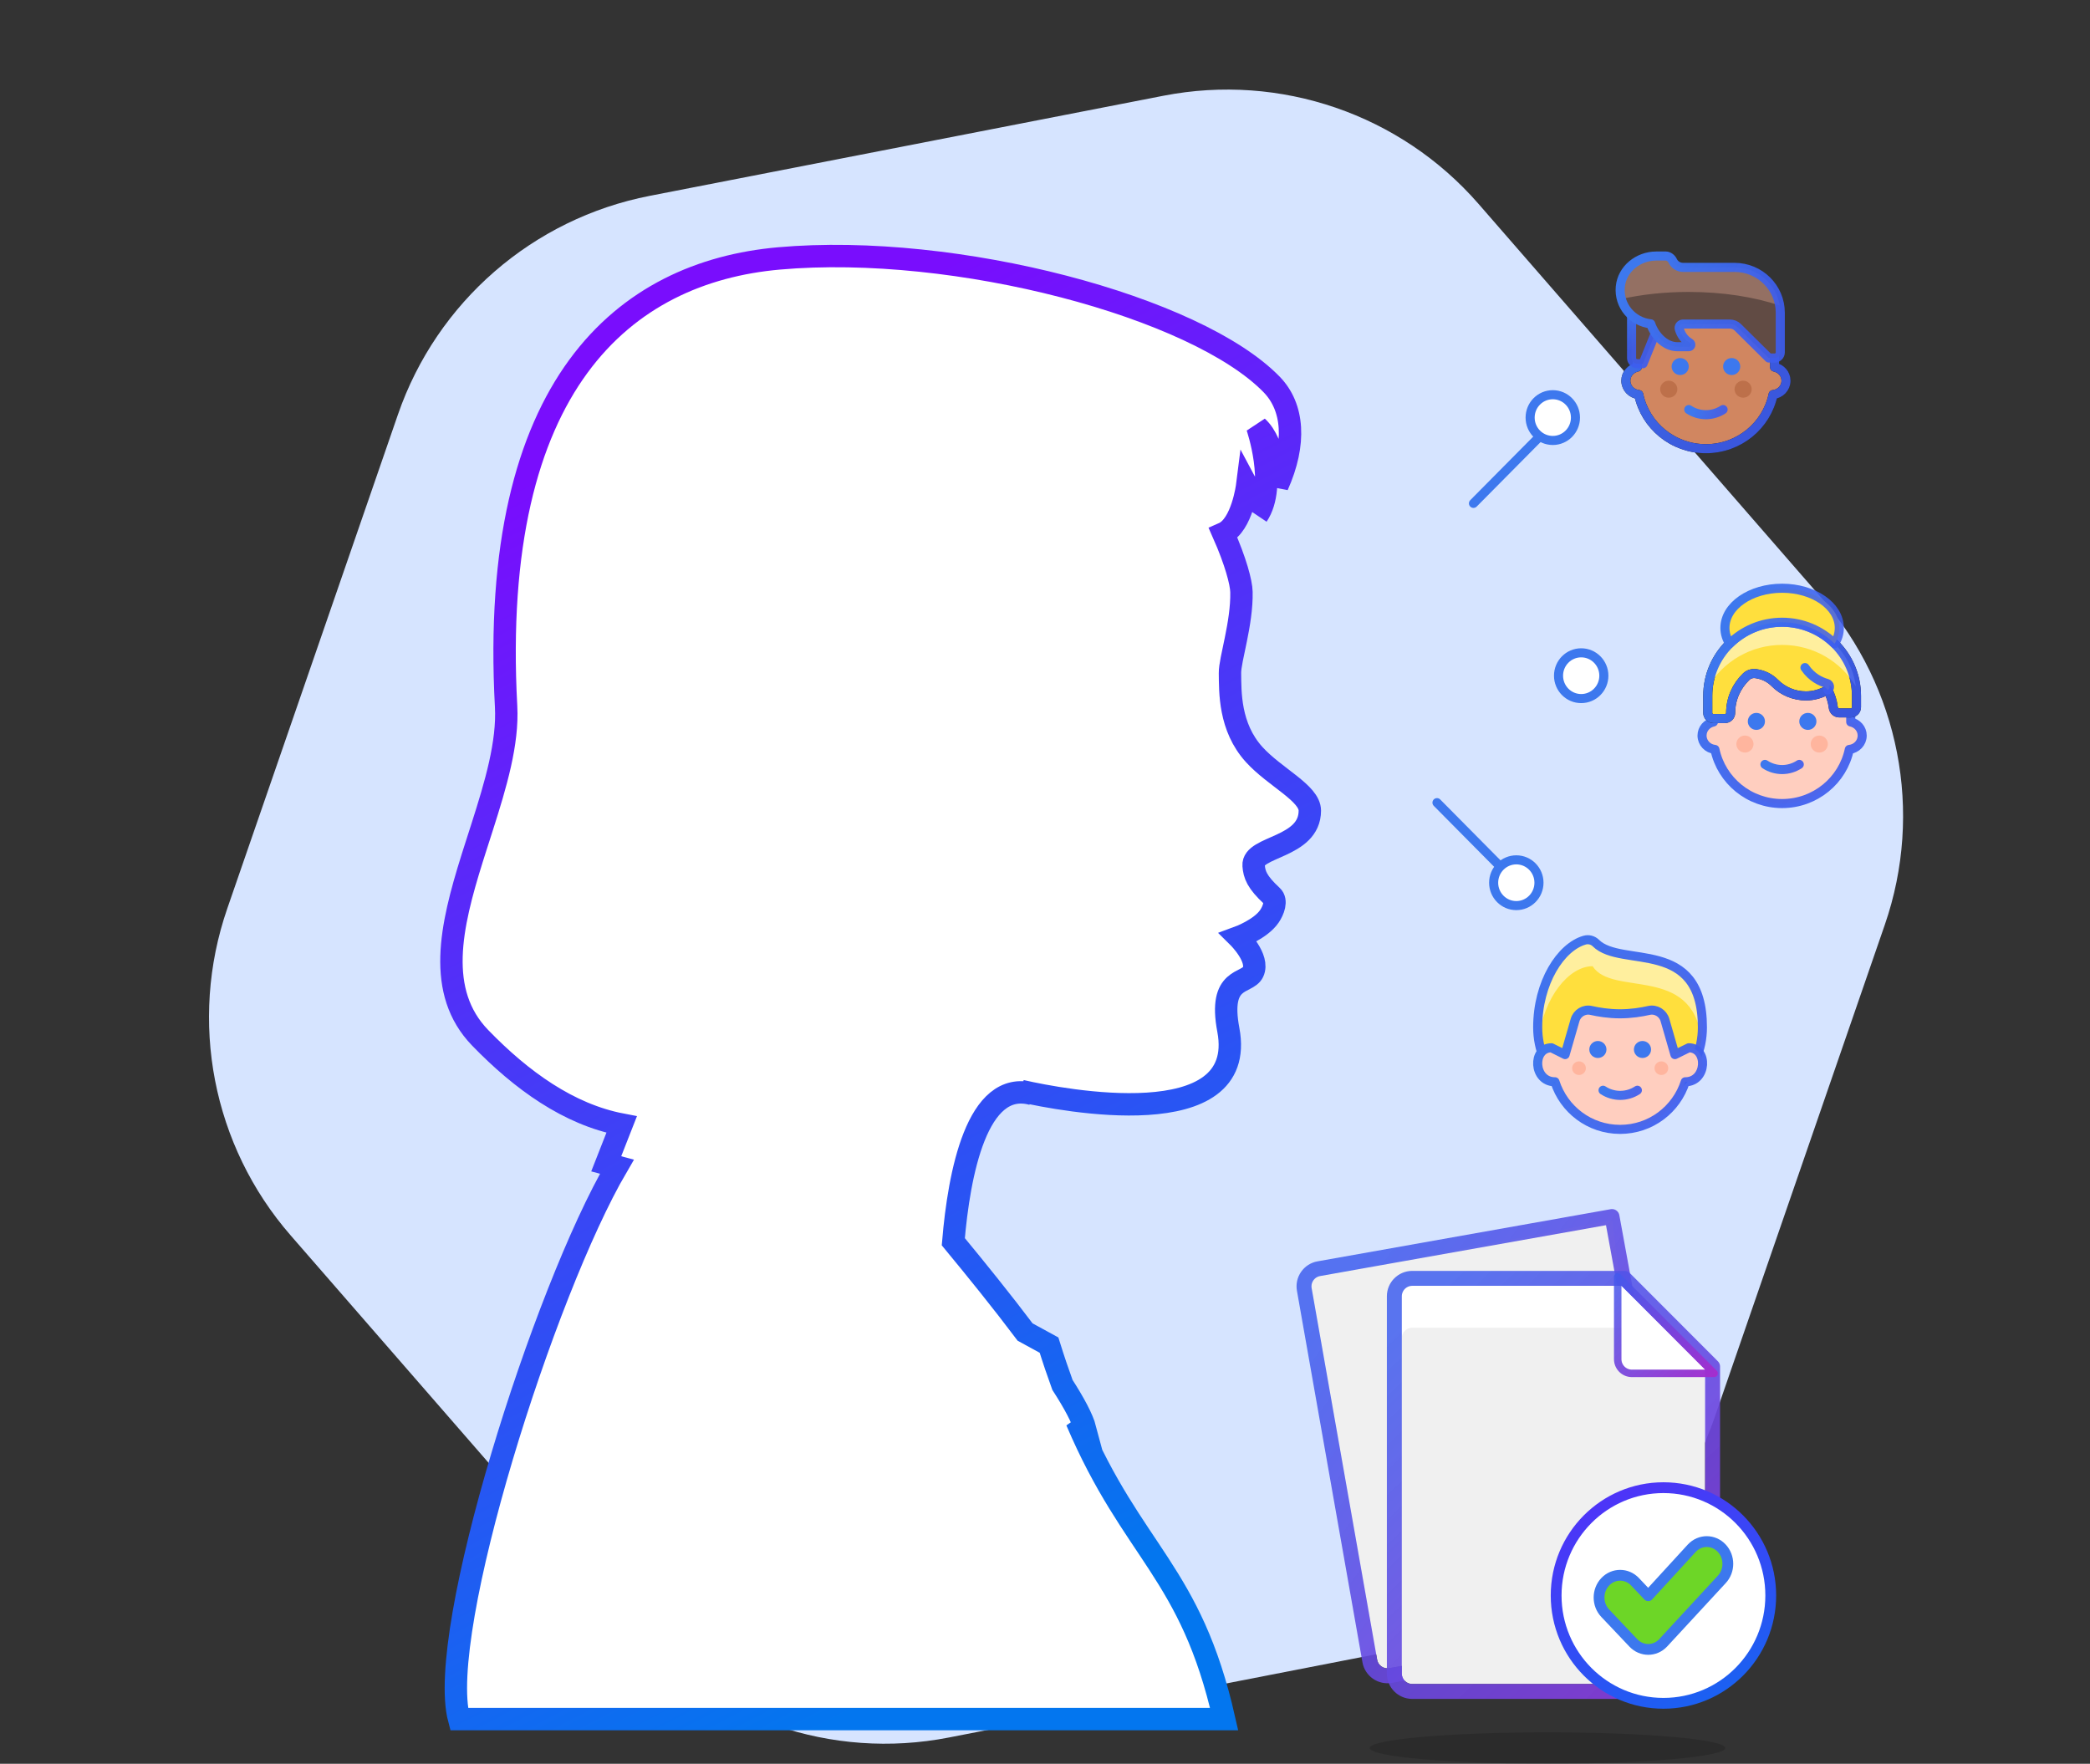 <?xml version="1.0" encoding="UTF-8"?>
<svg width="280px" height="236.288px" viewBox="0 0 280 236.288" version="1.1" xmlns="http://www.w3.org/2000/svg" xmlns:xlink="http://www.w3.org/1999/xlink">
    <rect x="0" y="0" width="280" height="236.288" fill="#333333" stroke="none"/>
    <title>IMG_Direccion</title>
    <defs>
        <linearGradient x1="64.18%" y1="94.445%" x2="37.744%" y2="7.831%" id="linearGradient-1">
            <stop stop-color="#0376EF" offset="0%"></stop>
            <stop stop-color="#790DFD" offset="100%"></stop>
        </linearGradient>
        <linearGradient x1="135.419%" y1="150.671%" x2="21.045%" y2="-2.592%" id="linearGradient-2">
            <stop stop-color="#B426C9" offset="0%"></stop>
            <stop stop-color="#3D5CEE" stop-opacity="0.844" offset="100%"></stop>
        </linearGradient>
        <linearGradient x1="135.609%" y1="150.671%" x2="20.981%" y2="-2.592%" id="linearGradient-3">
            <stop stop-color="#B426C9" offset="0%"></stop>
            <stop stop-color="#3D5CEE" stop-opacity="0.844" offset="100%"></stop>
        </linearGradient>
        <linearGradient x1="99.52%" y1="140.046%" x2="-11.506%" y2="-79.562%" id="linearGradient-4">
            <stop stop-color="#0376EF" offset="0%"></stop>
            <stop stop-color="#790DFD" offset="100%"></stop>
        </linearGradient>
        <linearGradient x1="125.159%" y1="109.75%" x2="0.172%" y2="-15.924%" id="linearGradient-5">
            <stop stop-color="#B426C9" offset="0%"></stop>
            <stop stop-color="#3D5CEE" stop-opacity="0.844" offset="100%"></stop>
        </linearGradient>
        <linearGradient x1="170.618%" y1="58.755%" x2="9.698%" y2="49.543%" id="linearGradient-6">
            <stop stop-color="#3D5CEE" stop-opacity="0.844" offset="0%"></stop>
            <stop stop-color="#3D78EE" offset="100%"></stop>
        </linearGradient>
        <linearGradient x1="170.618%" y1="53.095%" x2="9.698%" y2="49.839%" id="linearGradient-7">
            <stop stop-color="#3D5CEE" stop-opacity="0.844" offset="0%"></stop>
            <stop stop-color="#3D78EE" offset="100%"></stop>
        </linearGradient>
        <linearGradient x1="170.618%" y1="59.607%" x2="9.698%" y2="49.499%" id="linearGradient-8">
            <stop stop-color="#3D5CEE" stop-opacity="0.844" offset="0%"></stop>
            <stop stop-color="#3D78EE" offset="100%"></stop>
        </linearGradient>
        <linearGradient x1="170.618%" y1="68.832%" x2="9.698%" y2="49.018%" id="linearGradient-9">
            <stop stop-color="#3D5CEE" stop-opacity="0.844" offset="0%"></stop>
            <stop stop-color="#3D78EE" offset="100%"></stop>
        </linearGradient>
        <linearGradient x1="170.618%" y1="79.423%" x2="9.698%" y2="48.465%" id="linearGradient-10">
            <stop stop-color="#3D5CEE" stop-opacity="0.844" offset="0%"></stop>
            <stop stop-color="#3D78EE" offset="100%"></stop>
        </linearGradient>
        <linearGradient x1="170.618%" y1="85.019%" x2="9.698%" y2="48.173%" id="linearGradient-11">
            <stop stop-color="#3D5CEE" stop-opacity="0.844" offset="0%"></stop>
            <stop stop-color="#3D78EE" offset="100%"></stop>
        </linearGradient>
        <linearGradient x1="29.728%" y1="165.687%" x2="49.583%" y2="-30.298%" id="linearGradient-12">
            <stop stop-color="#3D5CEE" stop-opacity="0.844" offset="0%"></stop>
            <stop stop-color="#3D78EE" offset="100%"></stop>
        </linearGradient>
        <linearGradient x1="-1908.527%" y1="163.531%" x2="9.698%" y2="-28.801%" id="linearGradient-13">
            <stop stop-color="#3D5CEE" stop-opacity="0.844" offset="0%"></stop>
            <stop stop-color="#3D78EE" offset="100%"></stop>
        </linearGradient>
        <linearGradient x1="-1908.527%" y1="163.531%" x2="9.698%" y2="-28.801%" id="linearGradient-14">
            <stop stop-color="#3D5CEE" stop-opacity="0.844" offset="0%"></stop>
            <stop stop-color="#3D78EE" offset="100%"></stop>
        </linearGradient>
        <linearGradient x1="-1908.527%" y1="163.561%" x2="9.698%" y2="-28.822%" id="linearGradient-15">
            <stop stop-color="#3D5CEE" stop-opacity="0.844" offset="0%"></stop>
            <stop stop-color="#3D78EE" offset="100%"></stop>
        </linearGradient>
        <linearGradient x1="98.33%" y1="50%" x2="9.698%" y2="-28.801%" id="linearGradient-16">
            <stop stop-color="#3D5CEE" stop-opacity="0.919" offset="0%"></stop>
            <stop stop-color="#3D78EE" offset="100%"></stop>
        </linearGradient>
        <linearGradient x1="98.33%" y1="50%" x2="9.698%" y2="42.799%" id="linearGradient-17">
            <stop stop-color="#3D5CEE" stop-opacity="0.919" offset="0%"></stop>
            <stop stop-color="#3D78EE" offset="100%"></stop>
        </linearGradient>
        <linearGradient x1="98.33%" y1="50%" x2="9.698%" y2="16.315%" id="linearGradient-18">
            <stop stop-color="#3D5CEE" stop-opacity="0.919" offset="0%"></stop>
            <stop stop-color="#3D78EE" offset="100%"></stop>
        </linearGradient>
        <linearGradient x1="98.33%" y1="50%" x2="9.698%" y2="-16.06%" id="linearGradient-19">
            <stop stop-color="#3D5CEE" stop-opacity="0.919" offset="0%"></stop>
            <stop stop-color="#3D78EE" offset="100%"></stop>
        </linearGradient>
        <linearGradient x1="98.33%" y1="50%" x2="9.698%" y2="31.117%" id="linearGradient-20">
            <stop stop-color="#3D5CEE" stop-opacity="0.844" offset="0%"></stop>
            <stop stop-color="#3D78EE" offset="100%"></stop>
        </linearGradient>
        <linearGradient x1="95.772%" y1="50%" x2="11.831%" y2="-30.298%" id="linearGradient-21">
            <stop stop-color="#3D5CEE" stop-opacity="0.919" offset="0%"></stop>
            <stop stop-color="#3D78EE" offset="100%"></stop>
        </linearGradient>
        <linearGradient x1="98.33%" y1="50%" x2="9.698%" y2="7.989%" id="linearGradient-22">
            <stop stop-color="#3D5CEE" stop-opacity="0.919" offset="0%"></stop>
            <stop stop-color="#3D78EE" offset="100%"></stop>
        </linearGradient>
        <linearGradient x1="67.731%" y1="50%" x2="35.214%" y2="-30.298%" id="linearGradient-23">
            <stop stop-color="#3D5CEE" stop-opacity="0.919" offset="0%"></stop>
            <stop stop-color="#3D78EE" offset="100%"></stop>
        </linearGradient>
        <linearGradient x1="98.33%" y1="50%" x2="9.698%" y2="17.429%" id="linearGradient-24">
            <stop stop-color="#3D5CEE" stop-opacity="0.919" offset="0%"></stop>
            <stop stop-color="#3D78EE" offset="100%"></stop>
        </linearGradient>
    </defs>
    <g id="Home" stroke="none" stroke-width="1" fill="none" fill-rule="evenodd">
        <g id="Perfiles-1" transform="translate(-853, -610)">
            <g id="Direccion-y-gerencias" transform="translate(853, 610)">
                <g id="IMG_Direccion" transform="translate(0, 0)">
                    <g id="Group-73" transform="translate(28, 12)">
                        <path d="M2.445,109.724 C-2.761,124.793 0.474,141.48 10.933,153.497 L56.879,206.289 C67.337,218.306 83.43,223.828 99.096,220.776 L167.913,207.366 C183.578,204.314 196.436,193.15 201.642,178.08 L224.514,111.879 C229.721,96.81 226.485,80.123 216.027,68.106 L170.081,15.315 C159.622,3.297 143.529,-2.225 127.864,0.827 L59.047,14.237 C43.382,17.289 30.524,28.453 25.317,43.523 L2.445,109.724 Z" id="Fill-1" fill="#D6E4FF"></path>
                        <path d="M76.35,22.622 C100.128,20.512 132.305,29.134 142.381,39.524 C145.309,42.545 145.666,47.403 143.143,53.046 C143.143,53.046 142.918,47.438 140.441,45.194 C140.441,45.194 143.143,53.046 140.444,57.056 C140.541,56.912 140.536,55.723 139.089,53.046 C139.089,53.046 138.416,58.359 135.887,59.465 C137.534,63.188 138.292,66.033 138.319,67.31 C138.406,71.528 136.756,76.376 136.781,78.166 C136.815,80.665 136.677,85.394 140.019,89.079 C142.79,92.139 147.483,94.246 147.48,96.603 C147.476,101.619 139.749,101.34 139.949,103.957 C140.04,105.154 140.374,106.154 142.404,108.03 C143.103,108.671 142.597,109.969 142.069,110.747 C140.895,112.481 137.92,113.568 137.92,113.568 C137.92,113.568 140.76,116.377 139.868,118.237 C139.076,119.89 135.199,118.744 136.562,125.972 C139.251,140.236 114.156,135.374 108.926,134.182 L108.796,134.151 L108.83,134.161 C109.195,134.257 109.684,134.388 110.31,134.561 C102.873,132.513 100.48,145.276 99.715,154.351 C102.698,157.961 106.217,162.306 109.336,166.452 L112.539,168.201 C113.133,170.106 113.733,171.876 114.336,173.53 C115.898,175.954 117.014,178.027 117.393,179.455 L117.362,179.425 C117.256,179.322 116.879,178.956 116.245,178.371 C123.787,196.086 131.523,198.513 135.999,218.301 L33.505,218.301 C30.388,206.608 44.884,160.99 54.649,144.295 C54.174,144.167 53.697,144.038 53.218,143.911 L55.282,138.655 C48.195,137.299 41.869,132.748 36.338,127.043 C30.371,120.889 32.411,112.084 35.228,103.073 L35.533,102.107 C35.788,101.302 36.048,100.495 36.307,99.689 L36.617,98.723 C38.417,93.09 40.068,87.53 39.803,82.64 C37.464,39.349 55.771,24.446 76.35,22.622 Z" id="Combined-Shape" stroke="url(#linearGradient-1)" stroke-width="3" fill="#FFFFFF"></path>
                        <g id="Group-20" transform="translate(147.376, 151.453)">
                            <g id="Group-54" transform="translate(24.989, 30.135) rotate(-10) translate(-24.989, -30.135) translate(4.369, 3.171)">
                                <path d="M41.241,-1.12195486e-14 L40.637,11.816 L40.637,52.526 C40.637,53.301 40.01,53.929 39.236,53.929 L1.401,53.929 C0.627,53.929 2.46053764e-13,53.301 2.46053764e-13,52.526 L2.46053764e-13,1.992 C2.46053764e-13,1.216 0.627,0.587 1.401,0.587 L41.241,-1.12195486e-14 Z" id="Fill-5" fill="#F0F0F0"></path>
                                <path d="M41.295,-0.473 L41.637,52.526 C41.637,53.189 41.368,53.79 40.935,54.225 C40.5,54.66 39.9,54.929 39.236,54.929 L1.401,54.929 C0.737,54.929 0.137,54.66 -0.298,54.225 C-0.731,53.79 -1,53.189 -1,52.526 L-1,1.992 C-1,1.328 -0.732,0.727 -0.298,0.293 C0.137,-0.143 0.737,-0.413 1.399,-0.413 L41.295,-0.473 Z" id="Stroke-9" stroke="url(#linearGradient-2)" stroke-width="2" stroke-linecap="round" stroke-linejoin="round"></path>
                            </g>
                            <path d="M55.762,70.728 C55.762,71.891 45.097,72.835 31.941,72.835 C18.783,72.835 8.118,71.891 8.118,70.728 C8.118,69.565 18.783,68.622 31.941,68.622 C45.097,68.622 55.762,69.565 55.762,70.728" id="Fill-3" fill-opacity="0.15" fill="#020202"></path>
                            <path d="M13.825,8.806 L41.851,8.806 L53.062,20.035 L53.062,60.745 C53.062,61.52 52.435,62.148 51.661,62.148 L13.825,62.148 C13.051,62.148 12.425,61.52 12.425,60.745 L12.425,10.211 C12.425,9.435 13.051,8.806 13.825,8.806" id="Fill-5" fill="#F0F0F0"></path>
                            <path d="M53.062,20.035 L41.851,8.807 L13.825,8.807 C13.051,8.807 12.424,9.434 12.424,10.21 L12.424,15.825 C12.424,15.049 13.051,14.42 13.825,14.42 L41.851,14.42 L41.851,18.632 C41.851,19.408 42.479,20.035 43.253,20.035 L53.062,20.035 Z" id="Fill-7" fill="#FFFFFF"></path>
                            <path d="M42.266,7.806 L54.062,19.621 L54.062,60.745 C54.062,61.408 53.793,62.009 53.359,62.443 C52.925,62.879 52.324,63.148 51.661,63.148 L13.825,63.148 C13.162,63.148 12.561,62.879 12.127,62.443 C11.693,62.009 11.425,61.408 11.425,60.745 L11.425,10.211 C11.425,9.547 11.693,8.946 12.127,8.511 C12.561,8.076 13.162,7.806 13.825,7.806 L42.266,7.806 Z" id="Stroke-9" stroke="url(#linearGradient-3)" stroke-width="2" stroke-linecap="round" stroke-linejoin="round"></path>
                            <g id="Group-53" transform="translate(33.103, 35.848)">
                                <path d="M28.75,14.445 C28.75,22.423 22.314,28.889 14.375,28.889 C6.436,28.889 0,22.423 0,14.445 C0,6.467 6.436,0 14.375,0 C22.314,0 28.75,6.467 28.75,14.445" id="Fill-37" fill="#FFFFFF"></path>
                                <path d="M28.75,14.445 C28.75,22.423 22.314,28.889 14.375,28.889 C6.436,28.889 0,22.423 0,14.445 C0,6.467 6.436,0 14.375,0 C22.314,0 28.75,6.467 28.75,14.445 Z" id="Stroke-38" stroke="url(#linearGradient-4)" stroke-width="1.447" stroke-linecap="round" stroke-linejoin="round"></path>
                                <path d="M12.337,21.667 C11.616,21.667 10.893,21.376 10.341,20.794 L6.577,16.821 C5.474,15.656 5.474,13.774 6.577,12.608 C7.68,11.445 9.467,11.445 10.57,12.608 L12.337,14.474 L18.181,8.096 C19.285,6.931 21.071,6.931 22.173,8.096 C23.276,9.26 23.276,11.144 22.173,12.308 L14.332,20.794 C13.781,21.376 13.06,21.667 12.337,21.667" id="Fill-39" fill="#6DD627"></path>
                                <path d="M12.337,21.667 C11.616,21.667 10.893,21.376 10.341,20.794 L6.577,16.821 C5.474,15.656 5.474,13.774 6.577,12.608 C7.68,11.445 9.467,11.445 10.57,12.608 L12.337,14.474 L18.181,8.096 C19.285,6.931 21.071,6.931 22.173,8.096 C23.276,9.26 23.276,11.144 22.173,12.308 L14.332,20.794 C13.781,21.376 13.06,21.667 12.337,21.667 Z" id="Stroke-40" stroke="#3C78EE" stroke-width="1.447" stroke-linecap="round" stroke-linejoin="round"></path>
                            </g>
                            <path d="M53.062,20.035 L41.851,8.806 L41.851,18.632 C41.851,19.408 42.479,20.035 43.253,20.035 L53.062,20.035 Z" id="Fill-11" fill="#FFFFFF"></path>
                            <path d="M41.351,7.597 L54.267,20.535 L43.253,20.535 C42.728,20.535 42.252,20.322 41.908,19.978 C41.564,19.633 41.351,19.158 41.351,18.632 L41.351,7.597 Z" id="Stroke-13" stroke="url(#linearGradient-5)" stroke-linecap="round" stroke-linejoin="round"></path>
                            <g id="Group-58" transform="translate(19.945, 15.825)" stroke-linecap="round" stroke-linejoin="round">
                                <line x1="0" y1="0" x2="15.414" y2="0" id="Stroke-25" stroke="url(#linearGradient-6)"></line>
                                <line x1="0" y1="4.913" x2="15.414" y2="4.913" id="Stroke-27" stroke="url(#linearGradient-6)"></line>
                                <g id="Group-59" transform="translate(12.962, 25.146) scale(-1, 1) translate(-12.962, -25.146) translate(0, 9.826)">
                                    <line x1="0" y1="0" x2="25.924" y2="0" id="Stroke-29" stroke="url(#linearGradient-7)"></line>
                                    <line x1="0" y1="4.913" x2="25.924" y2="4.913" id="Stroke-31" stroke="url(#linearGradient-7)"></line>
                                    <line x1="11.21" y1="9.827" x2="25.924" y2="9.827" id="Stroke-33" stroke="url(#linearGradient-8)"></line>
                                    <line x1="15.414" y1="14.739" x2="25.924" y2="14.739" id="Stroke-35" stroke="url(#linearGradient-9)"></line>
                                    <line x1="17.516" y1="19.652" x2="25.924" y2="19.652" id="Stroke-37" stroke="url(#linearGradient-10)"></line>
                                    <line x1="18.217" y1="24.566" x2="25.924" y2="24.566" id="Stroke-39" stroke="url(#linearGradient-11)"></line>
                                    <line x1="17.516" y1="29.478" x2="25.924" y2="29.478" id="Stroke-41" stroke="url(#linearGradient-10)"></line>
                                </g>
                            </g>
                        </g>
                        <g id="Group-55" transform="translate(164.48, 22.301)">
                            <g id="Group-121" transform="translate(13.661, 56.221) rotate(-90) translate(-13.661, -56.221) translate(10.596, 47.492)">
                                <line x1="3.065" y1="-1.91947787e-13" x2="3.065" y2="13.663" id="Stroke-146" stroke="url(#linearGradient-12)" stroke-width="1.216" stroke-linecap="round" stroke-linejoin="round"></line>
                                <path d="M6.13,14.422 C6.13,16.1 4.758,17.459 3.065,17.459 C1.372,17.459 0,16.1 0,14.422 C0,12.747 1.372,11.386 3.065,11.386 C4.758,11.386 6.13,12.747 6.13,14.422" id="Fill-160" fill="#FFFFFF"></path>
                                <path d="M6.13,14.422 C6.13,16.1 4.758,17.459 3.065,17.459 C1.372,17.459 0,16.1 0,14.422 C0,12.747 1.372,11.386 3.065,11.386 C4.758,11.386 6.13,12.747 6.13,14.422 Z" id="Stroke-162" stroke="url(#linearGradient-13)" stroke-width="1.216" stroke-linecap="round" stroke-linejoin="round"></path>
                            </g>
                            <g id="Group-123" transform="translate(6.866, 80.125) rotate(-90) translate(-6.866, -80.125) translate(-0.03, 73.293)">
                                <line x1="13.793" y1="-1.90250663e-13" x2="3.064" y2="10.628" id="Stroke-148" stroke="url(#linearGradient-14)" stroke-width="1.216" stroke-linecap="round" stroke-linejoin="round"></line>
                                <path d="M6.13,10.628 C6.13,12.303 4.758,13.664 3.065,13.664 C1.372,13.664 0,12.303 0,10.628 C0,8.95 1.372,7.591 3.065,7.591 C4.758,7.591 6.13,8.95 6.13,10.628" id="Fill-150" fill="#FFFFFF"></path>
                                <path d="M6.13,10.628 C6.13,12.303 4.758,13.664 3.065,13.664 C1.372,13.664 0,12.303 0,10.628 C0,8.95 1.372,7.591 3.065,7.591 C4.758,7.591 6.13,8.95 6.13,10.628 Z" id="Stroke-152" stroke="url(#linearGradient-13)" stroke-width="1.216" stroke-linecap="round" stroke-linejoin="round"></path>
                            </g>
                            <g id="Group-120" transform="translate(11.754, 25.857) rotate(-90) translate(-11.754, -25.857) translate(4.475, 19.025)">
                                <line x1="0" y1="-1.93363588e-13" x2="10.727" y2="10.628" id="Stroke-154" stroke="url(#linearGradient-15)" stroke-width="1.216" stroke-linecap="round" stroke-linejoin="round"></line>
                                <path d="M14.559,10.628 C14.559,12.303 13.187,13.664 11.494,13.664 C9.802,13.664 8.429,12.303 8.429,10.628 C8.429,8.95 9.802,7.591 11.494,7.591 C13.187,7.591 14.559,8.95 14.559,10.628" id="Fill-156" fill="#FFFFFF"></path>
                                <path d="M14.559,10.628 C14.559,12.303 13.187,13.664 11.494,13.664 C9.802,13.664 8.429,12.303 8.429,10.628 C8.429,8.95 9.802,7.591 11.494,7.591 C13.187,7.591 14.559,8.95 14.559,10.628 Z" id="Stroke-158" stroke="url(#linearGradient-13)" stroke-width="1.216" stroke-linecap="round" stroke-linejoin="round"></path>
                            </g>
                            <g id="Group-109" transform="translate(35.545, 44.504)">
                                <path d="M21.455,19.737 C21.455,18.822 20.789,18.097 19.922,17.916 L19.922,16.7 C19.922,11.67 15.806,7.591 10.727,7.591 C5.649,7.591 1.532,11.67 1.532,16.7 L1.532,17.916 C0.664,18.097 0,18.822 0,19.737 C0,20.718 0.762,21.498 1.725,21.597 C2.592,25.735 6.293,28.846 10.727,28.846 C15.162,28.846 18.863,25.735 19.729,21.597 C20.693,21.498 21.455,20.718 21.455,19.737" id="Fill-226" fill="#FFCEBF"></path>
                                <path d="M21.455,19.737 C21.455,18.822 20.789,18.097 19.922,17.916 L19.922,16.7 C19.922,11.67 15.806,7.591 10.727,7.591 C5.649,7.591 1.532,11.67 1.532,16.7 L1.532,17.916 C0.664,18.097 0,18.822 0,19.737 C0,20.718 0.762,21.498 1.725,21.597 C2.592,25.735 6.293,28.846 10.727,28.846 C15.162,28.846 18.863,25.735 19.729,21.597 C20.693,21.498 21.455,20.718 21.455,19.737 Z" id="Stroke-228" stroke="url(#linearGradient-16)" stroke-width="1.216" stroke-linecap="round" stroke-linejoin="round"></path>
                                <path d="M6.896,20.875 C6.896,21.504 6.381,22.014 5.747,22.014 C5.112,22.014 4.597,21.504 4.597,20.875 C4.597,20.246 5.112,19.736 5.747,19.736 C6.381,19.736 6.896,20.246 6.896,20.875" id="Fill-230" fill="#FFB59E"></path>
                                <path d="M16.857,20.875 C16.857,21.504 16.343,22.014 15.708,22.014 C15.073,22.014 14.558,21.504 14.558,20.875 C14.558,20.246 15.073,19.736 15.708,19.736 C16.343,19.736 16.857,20.246 16.857,20.875" id="Fill-232" fill="#FFB59E"></path>
                                <path d="M8.428,23.601 C9.82,24.521 11.634,24.521 13.026,23.601" id="Stroke-234" stroke="url(#linearGradient-17)" stroke-width="1.216" stroke-linecap="round" stroke-linejoin="round"></path>
                                <path d="M20.689,14.423 C20.689,8.973 16.23,4.555 10.726,4.555 C5.226,4.555 0.765,8.973 0.765,14.423 L0.765,16.701 C0.765,17.119 1.109,17.459 1.533,17.459 L3.065,17.459 C3.487,17.459 3.832,17.119 3.832,16.701 C3.832,14.796 4.633,13.093 5.906,11.858 C6.245,11.527 6.722,11.373 7.193,11.438 C8.23,11.582 9.089,12.028 9.737,12.682 C10.84,13.796 12.349,14.423 13.923,14.423 C14.97,14.423 15.967,14.121 16.848,13.616 C17.223,14.343 17.486,15.138 17.583,15.983 C17.629,16.392 17.977,16.701 18.391,16.701 L19.923,16.701 C20.345,16.701 20.689,16.36 20.689,15.942 L20.689,14.423 Z" id="Fill-236" fill="#FFDF3D"></path>
                                <path d="M20.689,14.423 C20.689,8.973 16.23,4.555 10.726,4.555 C5.226,4.555 0.765,8.973 0.765,14.423 L0.765,16.701 C0.765,17.119 1.109,17.459 1.533,17.459 L3.065,17.459 C3.487,17.459 3.832,17.119 3.832,16.701 C3.832,14.796 4.633,13.093 5.906,11.858 C6.245,11.527 6.722,11.373 7.193,11.438 C8.23,11.582 9.089,12.028 9.737,12.682 C10.84,13.796 12.349,14.423 13.923,14.423 C14.97,14.423 15.967,14.121 16.848,13.616 C17.223,14.343 17.486,15.138 17.583,15.983 C17.629,16.392 17.977,16.701 18.391,16.701 L19.923,16.701 C20.345,16.701 20.689,16.36 20.689,15.942 L20.689,14.423 Z" id="Stroke-238" stroke="#1A1816" stroke-width="1.216" stroke-linecap="round" stroke-linejoin="round"></path>
                                <path d="M10.727,7.592 C14.928,7.592 18.603,9.825 20.607,13.157 C19.981,8.305 15.797,4.555 10.727,4.555 C5.659,4.555 1.475,8.305 0.848,13.157 C2.853,9.825 6.526,7.592 10.727,7.592" id="Fill-240" fill="#FFEF9E"></path>
                                <path d="M20.689,14.423 C20.689,8.973 16.23,4.555 10.726,4.555 C5.226,4.555 0.765,8.973 0.765,14.423 L0.765,16.701 C0.765,17.119 1.109,17.459 1.533,17.459 L3.065,17.459 C3.487,17.459 3.832,17.119 3.832,16.701 C3.832,14.796 4.633,13.093 5.906,11.858 C6.245,11.527 6.722,11.373 7.193,11.438 C8.23,11.582 9.089,12.028 9.737,12.682 C10.84,13.796 12.349,14.423 13.923,14.423 C14.97,14.423 15.967,14.121 16.848,13.616 C17.223,14.343 17.486,15.138 17.583,15.983 C17.629,16.392 17.977,16.701 18.391,16.701 L19.923,16.701 C20.345,16.701 20.689,16.36 20.689,15.942 L20.689,14.423 Z" id="Stroke-242" stroke="url(#linearGradient-18)" stroke-width="1.216" stroke-linecap="round" stroke-linejoin="round"></path>
                                <g id="Group-247" transform="translate(13.789, 10.629)">
                                    <path d="M3.059,2.987 C3.223,2.889 3.314,2.703 3.289,2.514 C3.262,2.326 3.126,2.172 2.941,2.119 C2.125,1.893 0.91,1.341 0,0" id="Fill-244" fill="#FFDF3D"></path>
                                    <path d="M3.059,2.987 C3.223,2.889 3.314,2.703 3.289,2.514 C3.262,2.326 3.126,2.172 2.941,2.119 C2.125,1.893 0.91,1.341 0,0" id="Stroke-246" stroke="url(#linearGradient-19)" stroke-width="1.216" stroke-linecap="round" stroke-linejoin="round"></path>
                                </g>
                                <path d="M7.279,16.7 C6.644,16.7 6.13,17.211 6.13,17.839 C6.13,18.467 6.644,18.978 7.279,18.978 C7.914,18.978 8.429,18.467 8.429,17.839 C8.429,17.211 7.914,16.7 7.279,16.7" id="Fill-248" fill="#3C78EE"></path>
                                <path d="M14.176,16.7 C13.541,16.7 13.026,17.211 13.026,17.839 C13.026,18.467 13.541,18.978 14.176,18.978 C14.811,18.978 15.325,18.467 15.325,17.839 C15.325,17.211 14.811,16.7 14.176,16.7" id="Fill-250" fill="#3C78EE"></path>
                                <path d="M10.727,4.555 C13.471,4.555 15.955,5.654 17.756,7.432 C18.164,6.783 18.39,6.067 18.39,5.314 C18.39,2.379 14.958,0 10.727,0 C6.496,0 3.065,2.379 3.065,5.314 C3.065,6.067 3.29,6.783 3.698,7.432 C5.499,5.654 7.985,4.555 10.727,4.555" id="Fill-252" fill="#FFDF3D"></path>
                                <path d="M10.727,4.555 C13.471,4.555 15.955,5.654 17.756,7.432 C18.164,6.783 18.39,6.067 18.39,5.314 C18.39,2.379 14.958,0 10.727,0 C6.496,0 3.065,2.379 3.065,5.314 C3.065,6.067 3.29,6.783 3.698,7.432 C5.499,5.654 7.985,4.555 10.727,4.555 Z" id="Stroke-254" stroke="url(#linearGradient-20)" stroke-width="1.216" stroke-linecap="round" stroke-linejoin="round"></path>
                            </g>
                            <g id="Group-112" transform="translate(13.524, 91.591)">
                                <path d="M22.07,11.746 C22.07,17.783 17.129,22.677 11.036,22.677 C4.942,22.677 0.002,17.783 0.002,11.746 C0.002,5.702 3.116,0.96 6.285,0.059 C6.821,-0.094 7.401,0.056 7.796,0.449 C11.224,3.865 22.07,-0.394 22.07,11.746" id="Fill-256" fill="#FFDF3D"></path>
                                <path d="M7.358,3.548 C9.995,7.691 20.68,3.269 21.945,13.305 C22.019,12.794 22.07,12.277 22.07,11.746 C22.07,-0.393 11.224,3.866 7.796,0.449 C7.401,0.056 6.821,-0.095 6.285,0.06 C3.116,0.96 0.002,5.701 0.002,11.746 C0.002,12.289 0.055,12.819 0.133,13.341 C0.814,7.654 4.226,3.548 7.358,3.548" id="Fill-258" fill="#FFEF9E"></path>
                                <path d="M22.07,11.746 C22.07,17.783 17.129,22.677 11.036,22.677 C4.942,22.677 0.002,17.783 0.002,11.746 C0.002,5.702 3.116,0.96 6.285,0.059 C6.821,-0.094 7.401,0.056 7.796,0.449 C11.224,3.865 22.07,-0.394 22.07,11.746 Z" id="Stroke-260" stroke="url(#linearGradient-21)" stroke-width="1.216" stroke-linecap="round" stroke-linejoin="round"></path>
                                <path d="M20.24,14.478 L18.387,15.39 L17.052,10.756 C16.787,9.836 15.846,9.261 14.904,9.474 C13.906,9.7 12.538,9.925 11.031,9.925 C9.526,9.925 8.158,9.7 7.16,9.474 C6.218,9.261 5.277,9.836 5.012,10.756 L3.675,15.39 L1.852,14.478 C-0.773,14.478 -0.596,19.034 2.31,19.034 L2.317,19.032 C3.495,22.718 6.935,25.409 11.045,25.409 C15.157,25.409 18.596,22.718 19.773,19.032 L19.779,19.034 C22.688,19.034 22.865,14.478 20.24,14.478" id="Fill-262" fill="#FFCEBF"></path>
                                <path d="M20.24,14.478 L18.387,15.39 L17.052,10.756 C16.787,9.836 15.846,9.261 14.904,9.474 C13.906,9.7 12.538,9.925 11.031,9.925 C9.526,9.925 8.158,9.7 7.16,9.474 C6.218,9.261 5.277,9.836 5.012,10.756 L3.675,15.39 L1.852,14.478 C-0.773,14.478 -0.596,19.034 2.31,19.034 L2.317,19.032 C3.495,22.718 6.935,25.409 11.045,25.409 C15.157,25.409 18.596,22.718 19.773,19.032 L19.779,19.034 C22.688,19.034 22.865,14.478 20.24,14.478 Z" id="Stroke-264" stroke="url(#linearGradient-22)" stroke-width="1.216" stroke-linecap="round" stroke-linejoin="round"></path>
                                <path d="M8.067,13.568 C7.431,13.568 6.917,14.078 6.917,14.707 C6.917,15.335 7.431,15.844 8.067,15.844 C8.701,15.844 9.215,15.335 9.215,14.707 C9.215,14.078 8.701,13.568 8.067,13.568" id="Fill-266" fill="#3C78EE"></path>
                                <path d="M14.043,13.568 C13.408,13.568 12.894,14.078 12.894,14.707 C12.894,15.335 13.408,15.844 14.043,15.844 C14.677,15.844 15.192,15.335 15.192,14.707 C15.192,14.078 14.677,13.568 14.043,13.568" id="Fill-268" fill="#3C78EE"></path>
                                <path d="M6.457,17.212 C6.457,17.714 6.045,18.122 5.538,18.122 C5.031,18.122 4.618,17.714 4.618,17.212 C4.618,16.708 5.031,16.3 5.538,16.3 C6.045,16.3 6.457,16.708 6.457,17.212" id="Fill-270" fill="#FFB59E"></path>
                                <path d="M17.491,17.212 C17.491,17.714 17.079,18.122 16.571,18.122 C16.064,18.122 15.652,17.714 15.652,17.212 C15.652,16.708 16.064,16.3 16.571,16.3 C17.079,16.3 17.491,16.708 17.491,17.212" id="Fill-272" fill="#FFB59E"></path>
                                <path d="M8.759,20.166 C10.15,21.084 11.964,21.084 13.357,20.166" id="Stroke-274" stroke="url(#linearGradient-17)" stroke-width="1.216" stroke-linecap="round" stroke-linejoin="round"></path>
                            </g>
                            <g id="Group-106" transform="translate(24.573, -0)">
                                <path d="M22.221,16.701 C22.221,15.787 21.555,15.061 20.688,14.879 L20.688,13.665 C20.688,8.634 16.572,4.556 11.493,4.556 C6.415,4.556 2.297,8.634 2.297,13.665 L2.297,14.879 C1.43,15.061 0.766,15.787 0.766,16.701 C0.766,17.681 1.527,18.462 2.491,18.561 C3.358,22.699 7.058,25.81 11.493,25.81 C15.928,25.81 19.628,22.699 20.494,18.561 C21.459,18.462 22.221,17.681 22.221,16.701" id="Fill-276" fill="#D18660"></path>
                                <path d="M22.221,16.701 C22.221,15.787 21.555,15.061 20.688,14.879 L20.688,13.665 C20.688,8.634 16.572,4.556 11.493,4.556 C6.415,4.556 2.297,8.634 2.297,13.665 L2.297,14.879 C1.43,15.061 0.766,15.787 0.766,16.701 C0.766,17.681 1.527,18.462 2.491,18.561 C3.358,22.699 7.058,25.81 11.493,25.81 C15.928,25.81 19.628,22.699 20.494,18.561 C21.459,18.462 22.221,17.681 22.221,16.701 Z" id="Stroke-278" stroke="#1A1816" stroke-width="1.216" stroke-linecap="round" stroke-linejoin="round"></path>
                                <path d="M11.493,8.351 C15.429,8.351 18.854,10.229 20.654,13.005 C20.312,8.283 16.347,4.556 11.493,4.556 C6.64,4.556 2.673,8.283 2.333,13.005 C4.133,10.229 7.556,8.351 11.493,8.351" id="Fill-280" fill="#FFE8E0"></path>
                                <path d="M22.221,16.701 C22.221,15.787 21.555,15.061 20.688,14.879 L20.688,13.665 C20.688,8.634 16.572,4.556 11.493,4.556 C6.415,4.556 2.297,8.634 2.297,13.665 L2.297,14.879 C1.43,15.061 0.766,15.787 0.766,16.701 C0.766,17.681 1.527,18.462 2.491,18.561 C3.358,22.699 7.058,25.81 11.493,25.81 C15.928,25.81 19.628,22.699 20.494,18.561 C21.459,18.462 22.221,17.681 22.221,16.701 Z" id="Stroke-282" stroke="url(#linearGradient-16)" stroke-width="1.216" stroke-linecap="round" stroke-linejoin="round"></path>
                                <path d="M8.045,13.665 C7.41,13.665 6.895,14.174 6.895,14.803 C6.895,15.431 7.41,15.942 8.045,15.942 C8.68,15.942 9.194,15.431 9.194,14.803 C9.194,14.174 8.68,13.665 8.045,13.665" id="Fill-284" fill="#3C78EE"></path>
                                <path d="M14.941,13.665 C14.306,13.665 13.792,14.174 13.792,14.803 C13.792,15.431 14.306,15.942 14.941,15.942 C15.577,15.942 16.091,15.431 16.091,14.803 C16.091,14.174 15.577,13.665 14.941,13.665" id="Fill-286" fill="#3C78EE"></path>
                                <path d="M7.662,17.839 C7.662,18.469 7.146,18.978 6.513,18.978 C5.877,18.978 5.363,18.469 5.363,17.839 C5.363,17.21 5.877,16.7 6.513,16.7 C7.146,16.7 7.662,17.21 7.662,17.839" id="Fill-288" fill="#BD704A"></path>
                                <path d="M17.623,17.839 C17.623,18.469 17.109,18.978 16.474,18.978 C15.838,18.978 15.324,18.469 15.324,17.839 C15.324,17.21 15.838,16.7 16.474,16.7 C17.109,16.7 17.623,17.21 17.623,17.839" id="Fill-290" fill="#BD704A"></path>
                                <path d="M9.194,20.566 C10.585,21.484 12.399,21.484 13.792,20.566" id="Stroke-292" stroke="url(#linearGradient-17)" stroke-width="1.216" stroke-linecap="round" stroke-linejoin="round"></path>
                                <path d="M1.532,6.832 L1.532,13.664 C1.532,14.084 1.875,14.424 2.298,14.424 L3.065,14.424 L6.13,6.832 L1.532,6.832 Z" id="Fill-294" fill="#614B44"></path>
                                <path d="M1.532,6.832 L1.532,13.664 C1.532,14.084 1.875,14.424 2.298,14.424 L3.065,14.424 L6.13,6.832 L1.532,6.832 Z" id="Stroke-296" stroke="url(#linearGradient-23)" stroke-width="1.216" stroke-linecap="round" stroke-linejoin="round"></path>
                                <path d="M21.454,7.592 C21.454,4.237 18.709,1.519 15.324,1.519 L8.428,1.519 C7.811,1.519 7.28,1.158 7.037,0.638 C6.88,0.302 6.505,0 6.129,0 L4.827,0 C2.414,0 0.241,1.742 0.02,4.123 C-0.216,6.661 1.651,8.82 4.094,9.083 C4.653,10.701 6.039,12.147 7.663,12.147 L9.194,12.147 C9.319,12.147 9.429,12.064 9.463,11.944 C9.496,11.825 9.445,11.698 9.336,11.635 C8.593,11.195 8.162,10.56 7.924,9.784 C7.875,9.625 7.904,9.453 8.005,9.321 C8.103,9.189 8.262,9.11 8.427,9.11 L14.689,9.11 C15.096,9.11 15.486,9.27 15.773,9.554 L19.921,13.664 L20.689,13.664 C21.111,13.664 21.454,13.324 21.454,12.906 L21.454,7.592 Z" id="Fill-298" fill="#614B44"></path>
                                <path d="M15.324,1.519 L8.428,1.519 C7.811,1.519 7.28,1.158 7.037,0.638 C6.88,0.302 6.503,0 6.129,0 L4.827,0 C2.414,0 0.241,1.743 0.02,4.123 C-0.033,4.693 0.02,5.244 0.162,5.757 C2.882,5.15 5.95,4.809 9.194,4.809 C13.766,4.809 17.985,5.486 21.376,6.629 C20.912,3.733 18.38,1.519 15.324,1.519" id="Fill-300" fill="#947063"></path>
                                <path d="M21.454,7.592 C21.454,4.237 18.709,1.519 15.324,1.519 L8.428,1.519 C7.811,1.519 7.28,1.158 7.037,0.638 C6.88,0.302 6.505,0 6.129,0 L4.827,0 C2.414,0 0.241,1.742 0.02,4.123 C-0.216,6.661 1.651,8.82 4.094,9.083 C4.653,10.701 6.039,12.147 7.663,12.147 L9.194,12.147 C9.319,12.147 9.429,12.064 9.463,11.944 C9.496,11.825 9.445,11.698 9.336,11.635 C8.593,11.195 8.162,10.56 7.924,9.784 C7.875,9.625 7.904,9.453 8.005,9.321 C8.103,9.189 8.262,9.11 8.427,9.11 L14.689,9.11 C15.096,9.11 15.486,9.27 15.773,9.554 L19.921,13.664 L20.689,13.664 C21.111,13.664 21.454,13.324 21.454,12.906 L21.454,7.592 Z" id="Stroke-302" stroke="url(#linearGradient-24)" stroke-width="1.216" stroke-linecap="round" stroke-linejoin="round"></path>
                            </g>
                        </g>
                    </g>
                </g>
            </g>
        </g>
    </g>
</svg>